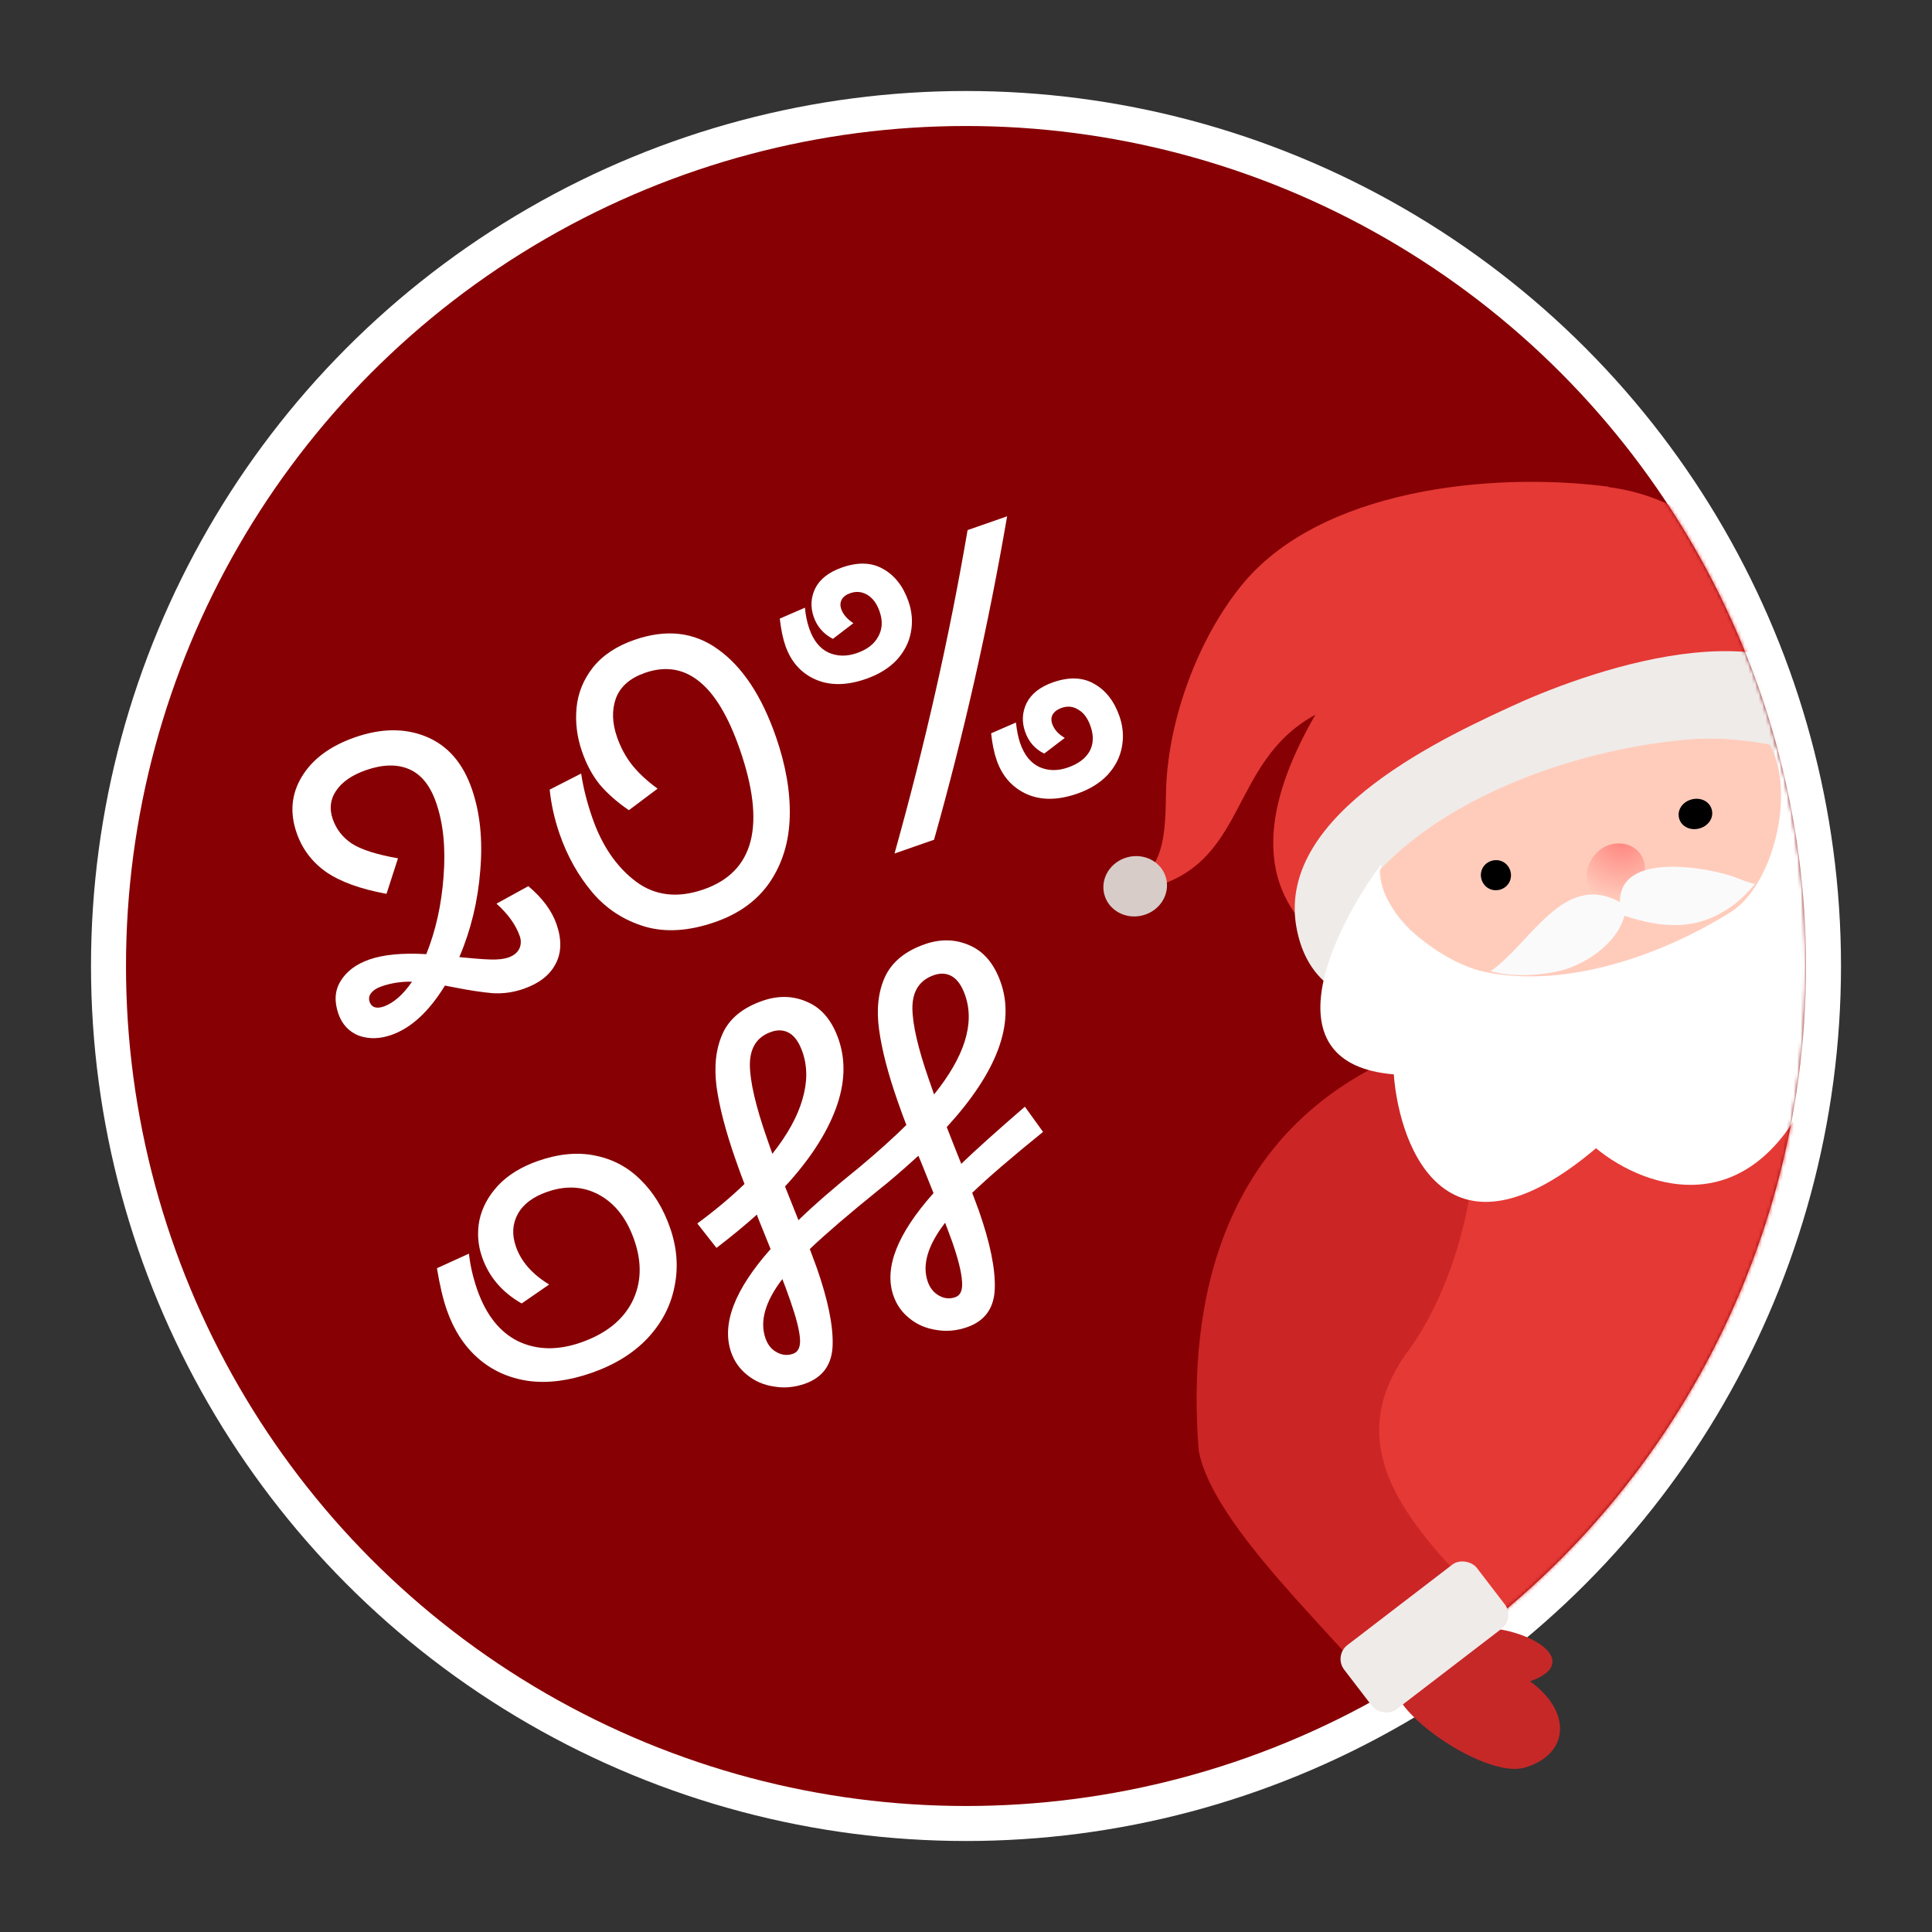 <svg width="552" height="552" viewBox="0 0 552 552" fill="none" xmlns="http://www.w3.org/2000/svg">
<rect x="0" y="0" width="552" height="552" fill="#333333" stroke="none"/>
<circle cx="276" cy="276" r="245" fill="#870004" stroke="white" stroke-width="10"/>
<mask id="mask0_2006_349" style="mask-type:alpha" maskUnits="userSpaceOnUse" x="36" y="36" width="480" height="480">
<circle cx="276" cy="276" r="240" fill="#870004"/>
</mask>
<g mask="url(#mask0_2006_349)">
<path d="M461.652 257.552C400.889 273.833 364.937 336.292 381.331 397.476C396.356 453.548 404.849 532.709 457.436 523.927C486.543 519.066 575.529 483.131 580.36 483.131C612.433 446.208 610.729 374.229 601.231 338.782C584.836 277.598 522.415 241.271 461.652 257.552Z" fill="#E53935"/>
<path d="M399.463 301.697C349.627 323.293 339 371 342.5 414.5C347.144 439.265 392.5 476.5 399.463 491.72L427 461.5C410.253 441.771 379.164 417.445 402.332 385.973C425.5 354.5 430.77 288.063 399.463 301.697Z" fill="#CC2525"/>
<path d="M459.46 139.04C425.72 134.677 376.881 139.812 354.63 167.356C342.234 182.718 333.994 205.146 333.18 224.902C332.862 233.847 333.94 249.688 322.374 252.106C323.77 253.095 325.263 253.604 326.757 254.112C356.944 247.802 350.507 218.016 375.815 204.211C363.892 224.967 354.931 251.722 378.682 269.781L528.491 204.195C514.784 175.834 492.99 143.459 459.728 139.195L459.46 139.04Z" fill="#E53935"/>
<path d="M527.388 233.89C531.816 228.626 534.722 216.915 532.191 209.89C518.25 170.306 459.901 189.507 435.117 200.33C413.407 210.159 365.108 232.014 370.308 264.368C372.69 278.91 382.245 286.318 395.46 286.402L527.388 233.89Z" fill="#EFEBE9"/>
<path d="M398.22 306.962C362.061 303.966 380.743 265.702 394.604 246.945C394.129 259.269 405.387 282.111 454.218 274.881C503.05 267.652 509.634 230.759 506.822 213.217C575.153 271.994 544.101 298.773 520.034 304.816C502.61 351.443 470.088 339.747 456.005 328.071C413.89 363.75 399.934 328.865 398.22 306.962Z" fill="white"/>
<path d="M494.448 260.614C474.822 272.93 447.443 282.57 424.112 277.667C412.312 275.138 393.981 261.791 394.281 248.507C416.062 225.599 453.515 213.742 482.144 211.306C489.686 210.651 497.781 211.214 505.681 212.739C513.322 226.854 506.342 253.33 494.448 260.614Z" fill="#FFCCBC"/>
<path opacity="0.6" d="M457.568 242.475C461.286 239.891 467.202 240.575 469.273 245.012C471.72 250.03 467.527 256.601 462.213 257.343C458.602 257.857 454.424 256.253 453.609 252.387C452.531 248.364 454.617 244.628 457.568 242.475Z" fill="url(#paint0_radial_2006_349)"/>
<path d="M501.442 252.574C499.35 255 497.2 257.208 495.089 258.707C484.957 266.085 475.13 265.221 464.119 261.642C461.993 269.907 452.054 276.301 444.206 277.704C437.907 278.925 431.531 279.002 425.87 277.487C437.436 269.491 446.744 248.809 462.856 257.783C462.536 242.945 488.802 248.033 495.665 250.624C497.448 251.312 499.503 252.161 501.442 252.574Z" fill="#FAFAFA"/>
<path d="M426.3 245.907C423.967 246.532 422.638 248.833 423.263 251.167C423.888 253.5 426.189 254.828 428.523 254.203C430.856 253.578 432.184 251.277 431.559 248.944C430.934 246.61 428.633 245.282 426.3 245.907Z" fill="black"/>
<path d="M483.298 228.411C480.673 229.115 479.118 231.477 479.743 233.81C480.368 236.143 482.896 237.411 485.521 236.707C488.146 236.004 489.701 233.642 489.076 231.309C488.451 228.976 485.923 227.708 483.298 228.411Z" fill="black"/>
<path d="M326.563 261.517C331.432 260.213 334.383 255.441 333.155 250.86C331.927 246.278 326.986 243.621 322.118 244.926C317.25 246.23 314.298 251.002 315.526 255.583C316.754 260.165 321.695 262.822 326.563 261.517Z" fill="#D7CCC8"/>
</g>
<path d="M399 484.001C403.132 493.452 426.197 508.163 435.941 504.948C448.503 501.019 449.039 488.941 437.154 480.372C452.05 475.205 438.403 465.423 422.977 464.954L399 484.001Z" fill="#C62828"/>
<rect x="381" y="473.072" width="47.772" height="23.097" rx="5" transform="rotate(-37.485 381 473.072)" fill="#EFEBE9"/>
<path d="M111.825 295.699C108.495 296.86 105.392 296.927 102.517 295.9C99.689 294.775 97.745 292.692 96.684 289.652C95.447 286.105 95.659 282.986 97.319 280.296C99.027 277.509 101.762 275.458 105.527 274.146C109.581 272.732 115.005 272.221 121.799 272.612C124.495 265.907 126.139 258.514 126.731 250.432C127.37 242.252 126.655 235.194 124.585 229.258C122.893 224.407 120.328 221.242 116.889 219.762C113.45 218.282 109.341 218.375 104.564 220.041C100.582 221.429 97.736 223.396 96.025 225.941C94.362 228.389 94.047 231.097 95.082 234.065C96.092 236.96 97.918 239.287 100.561 241.045C103.276 242.778 107.66 244.172 113.712 245.228L110.433 255.384C102.97 254.008 97.207 251.917 93.144 249.112C89.153 246.282 86.362 242.586 84.772 238.026C82.752 232.234 83.236 226.869 86.223 221.93C89.257 216.894 94.321 213.138 101.416 210.665C108.944 208.039 115.745 207.982 121.817 210.493C127.889 213.003 132.212 217.951 134.787 225.335C137.16 232.14 137.97 239.936 137.218 248.723C136.539 257.486 134.543 265.733 131.231 273.464C135.019 273.849 137.98 274.075 140.114 274.142C142.249 274.21 143.968 274.016 145.271 273.562C146.719 273.057 147.738 272.255 148.329 271.156C148.895 269.984 148.951 268.747 148.496 267.444C147.385 264.259 145.173 261.173 141.859 258.188L150.955 253.19C154.978 256.577 157.658 260.189 158.996 264.026C160.536 268.442 160.443 272.25 158.717 275.45C157.064 278.625 154.029 280.982 149.613 282.522C146.717 283.532 143.777 283.948 140.792 283.771C137.782 283.521 134.053 282.954 129.604 282.07L127.124 281.595C122.571 289.029 117.471 293.73 111.825 295.699ZM105.621 286.292C105.874 287.016 106.329 287.507 106.987 287.764C107.718 287.997 108.59 287.936 109.603 287.583C112.427 286.598 115.134 284.233 117.725 280.488C114.693 280.408 111.766 280.861 108.942 281.845C107.639 282.3 106.678 282.919 106.058 283.704C105.439 284.488 105.293 285.351 105.621 286.292ZM204.343 263.437C196.887 266.037 190.176 266.469 184.212 264.733C178.222 262.924 173.231 259.671 169.239 254.974C165.221 250.204 162.114 244.67 159.918 238.372C158.454 234.173 157.498 229.919 157.051 225.61L166.043 221.012C166.657 225.101 167.734 229.354 169.274 233.77C172.026 241.661 176.158 247.69 181.671 251.857C187.158 255.952 193.63 256.699 201.086 254.099C215.492 249.075 218.909 235.705 211.336 213.987C208.079 204.649 204.208 198.204 199.722 194.653C195.211 191.03 190.06 190.228 184.268 192.247C179.997 193.737 177.23 196.163 175.967 199.527C174.777 202.865 174.888 206.561 176.302 210.615C177.362 213.655 178.83 216.351 180.705 218.701C182.555 220.979 184.949 223.189 187.888 225.33L179.681 231.481C176.376 229.223 173.627 226.812 171.434 224.248C169.313 221.658 167.609 218.518 166.322 214.826C164.858 210.627 164.327 206.427 164.73 202.227C165.133 198.027 166.68 194.199 169.373 190.743C172.137 187.262 176.089 184.625 181.229 182.833C190.351 179.653 198.34 180.561 205.198 185.558C212.128 190.53 217.613 198.808 221.652 210.39C224.504 218.571 225.834 226.226 225.641 233.357C225.449 240.488 223.558 246.709 219.97 252.02C216.429 257.234 211.22 261.039 204.343 263.437ZM255.577 243.867C264.289 212.736 271.248 181.932 276.453 151.455L287.746 147.517C282.359 178.869 275.4 209.673 266.87 239.929L255.577 243.867ZM307.822 226.745C302.321 228.663 297.508 228.717 293.386 226.907C289.238 225.024 286.369 221.803 284.779 217.242C284.021 215.07 283.489 212.495 283.181 209.517L290.267 206.438C290.543 208.858 290.946 210.829 291.476 212.349C292.662 215.752 294.512 218.029 297.026 219.183C299.514 220.264 302.205 220.3 305.101 219.29C308.069 218.255 310.133 216.723 311.293 214.695C312.428 212.594 312.529 210.204 311.595 207.526C310.787 205.209 309.626 203.625 308.111 202.773C306.643 201.823 305.04 201.652 303.303 202.257C302.144 202.661 301.304 203.279 300.782 204.111C300.333 204.917 300.285 205.827 300.638 206.84C301.193 208.433 302.388 209.762 304.221 210.828L298.354 215.309C295.718 214.036 293.895 211.952 292.885 209.056C291.901 206.233 292.045 203.503 293.318 200.867C294.664 198.206 297.182 196.232 300.874 194.944C305.435 193.354 309.341 193.494 312.591 195.365C315.914 197.21 318.333 200.305 319.847 204.648C320.882 207.616 321.105 210.583 320.515 213.55C319.973 216.418 318.615 219.043 316.441 221.425C314.243 223.735 311.37 225.508 307.822 226.745ZM247.434 193.971C241.932 195.889 237.12 195.943 232.997 194.133C228.875 192.323 226.006 189.101 224.39 184.468C223.683 182.441 223.151 179.866 222.793 176.743L229.987 173.626C230.162 175.757 230.578 177.764 231.234 179.646C232.42 183.048 234.27 185.326 236.784 186.48C239.272 187.561 241.963 187.596 244.859 186.587C247.755 185.577 249.77 184.022 250.905 181.921C252.112 179.795 252.249 177.393 251.315 174.714C250.532 172.47 249.371 170.886 247.831 169.961C246.29 169.037 244.652 168.878 242.914 169.483C241.756 169.887 240.952 170.492 240.502 171.299C240.053 172.105 240.005 173.015 240.358 174.028C240.888 175.549 242.046 176.891 243.832 178.054L237.966 182.536C235.279 181.118 233.456 179.033 232.497 176.283C231.512 173.459 231.657 170.73 232.93 168.093C234.275 165.432 236.83 163.445 240.594 162.132C245.155 160.542 249.061 160.682 252.311 162.553C255.634 164.398 258.053 167.493 259.567 171.836C260.602 174.804 260.825 177.772 260.236 180.738C259.693 183.606 258.335 186.231 256.162 188.613C253.963 190.923 251.053 192.709 247.434 193.971ZM169.001 392.257C162.485 394.529 156.459 395.291 150.92 394.543C145.356 393.722 140.587 391.57 136.611 388.084C132.635 384.599 129.65 379.997 127.655 374.278C126.595 371.238 125.655 367.262 124.836 362.351L133.98 358.188C134.367 361.626 135.154 365.046 136.34 368.449C138.865 375.688 142.775 380.616 148.073 383.235C153.418 385.756 159.384 385.867 165.971 383.57C172.993 381.122 177.862 377.272 180.579 372.022C183.269 366.699 183.479 360.78 181.207 354.265C179.086 348.184 175.766 343.902 171.247 341.418C166.727 338.934 161.752 338.639 156.323 340.532C152.269 341.946 149.473 344.058 147.936 346.867C146.399 349.677 146.223 352.783 147.41 356.185C148.899 360.456 152.064 364.062 156.905 367.001L149.052 372.42C143.48 369.247 139.709 364.838 137.74 359.191C136.529 355.717 136.274 352.192 136.976 348.618C137.751 345.019 139.524 341.721 142.296 338.725C145.139 335.704 148.95 333.36 153.728 331.694C159.592 329.649 165.016 329.138 170 330.161C175.057 331.158 179.393 333.462 183.007 337.074C186.693 340.66 189.508 345.24 191.452 350.814C193.446 356.533 193.863 362.152 192.702 367.672C191.614 373.167 189.027 378.088 184.941 382.436C180.902 386.686 175.588 389.96 169.001 392.257ZM229.939 395.366C226.971 396.401 224.017 396.66 221.076 396.143C218.16 395.698 215.623 394.593 213.465 392.829C211.333 391.137 209.812 388.987 208.903 386.381C206.101 378.346 209.857 368.511 220.171 356.876L216.594 348.015L216.253 347.037C212.853 350.091 209.005 353.259 204.71 356.543L199.231 349.563C204.272 345.857 208.766 342.097 212.714 338.285C212.061 336.645 211.179 334.232 210.069 331.047C207.317 323.156 205.538 316.307 204.73 310.499C203.97 304.593 204.555 299.518 206.485 295.272C208.414 291.027 212.202 287.92 217.849 285.951C222.41 284.36 226.715 284.483 230.765 286.318C234.79 288.081 237.724 291.605 239.567 296.89C241.713 303.043 241.441 309.715 238.751 316.904C236.062 324.094 231.241 331.459 224.29 338.998L226.211 343.809L228.132 348.619C232.558 344.315 238.416 339.228 245.706 333.357C250.86 329.043 255.279 325.066 258.962 321.427C258.335 319.859 257.491 317.556 256.431 314.515C253.704 306.697 251.95 299.92 251.168 294.184C250.361 288.376 250.922 283.349 252.851 279.104C254.854 274.833 258.642 271.726 264.216 269.782C268.777 268.192 273.082 268.315 277.132 270.15C281.157 271.913 284.091 275.437 285.934 280.721C290.048 292.521 284.904 306.291 270.5 322.032L272.686 327.603L274.645 332.522C278.593 328.709 284.653 323.267 292.823 316.196L298.014 323.399C289.022 330.675 282.277 336.478 277.778 340.807L279.704 345.982C282.885 355.103 284.392 362.453 284.226 368.032C284.086 373.683 281.446 377.405 276.306 379.198C273.338 380.233 270.384 380.491 267.443 379.974C264.527 379.53 261.99 378.425 259.832 376.66C257.699 374.968 256.179 372.819 255.27 370.213C252.518 362.322 256.336 352.547 266.723 340.887L263.07 331.808L262.393 330.217C257.772 334.427 253.962 337.704 250.963 340.049C242.474 346.907 235.944 352.513 231.373 356.867L233.375 362.259C236.556 371.38 238.063 378.73 237.897 384.309C237.732 389.888 235.079 393.574 229.939 395.366ZM218.704 382.355C219.36 384.237 220.433 385.568 221.923 386.348C223.438 387.2 224.992 387.348 226.584 386.793C228.105 386.262 228.763 384.774 228.56 382.328C228.356 379.882 227.447 376.343 225.831 371.709C224.897 369.031 224.129 366.944 223.526 365.449C218.62 371.869 217.012 377.505 218.704 382.355ZM220.67 329.665C225.007 324.174 227.869 318.994 229.257 314.126C230.717 309.232 230.728 304.722 229.289 300.596C228.355 297.917 227.118 296.116 225.578 295.191C224.037 294.267 222.29 294.145 220.335 294.827C216.281 296.241 214.252 299.384 214.246 304.258C214.287 309.034 215.911 316.019 219.117 325.212L220.67 329.665ZM265.071 366.186C265.702 367.996 266.775 369.327 268.29 370.179C269.805 371.031 271.359 371.18 272.951 370.624C274.471 370.094 275.105 368.534 274.851 365.943C274.669 363.327 273.733 359.593 272.042 354.743L270.04 349.352C265.061 355.797 263.405 361.409 265.071 366.186ZM266.88 312.698C275.605 301.861 278.566 292.425 275.764 284.389C274.83 281.711 273.593 279.909 272.053 278.985C270.513 278.061 268.765 277.939 266.811 278.621C262.757 280.034 260.714 283.142 260.684 287.943C260.7 292.647 262.273 299.487 265.403 308.463L266.88 312.698Z" fill="white"/>
<defs>
<radialGradient id="paint0_radial_2006_349" cx="0" cy="0" r="1" gradientUnits="userSpaceOnUse" gradientTransform="translate(463.4 239.551) rotate(-15) scale(17.466 17.975)">
<stop stop-color="#FF5252"/>
<stop offset="1" stop-color="#FF5252" stop-opacity="0"/>
</radialGradient>
</defs>
</svg>
